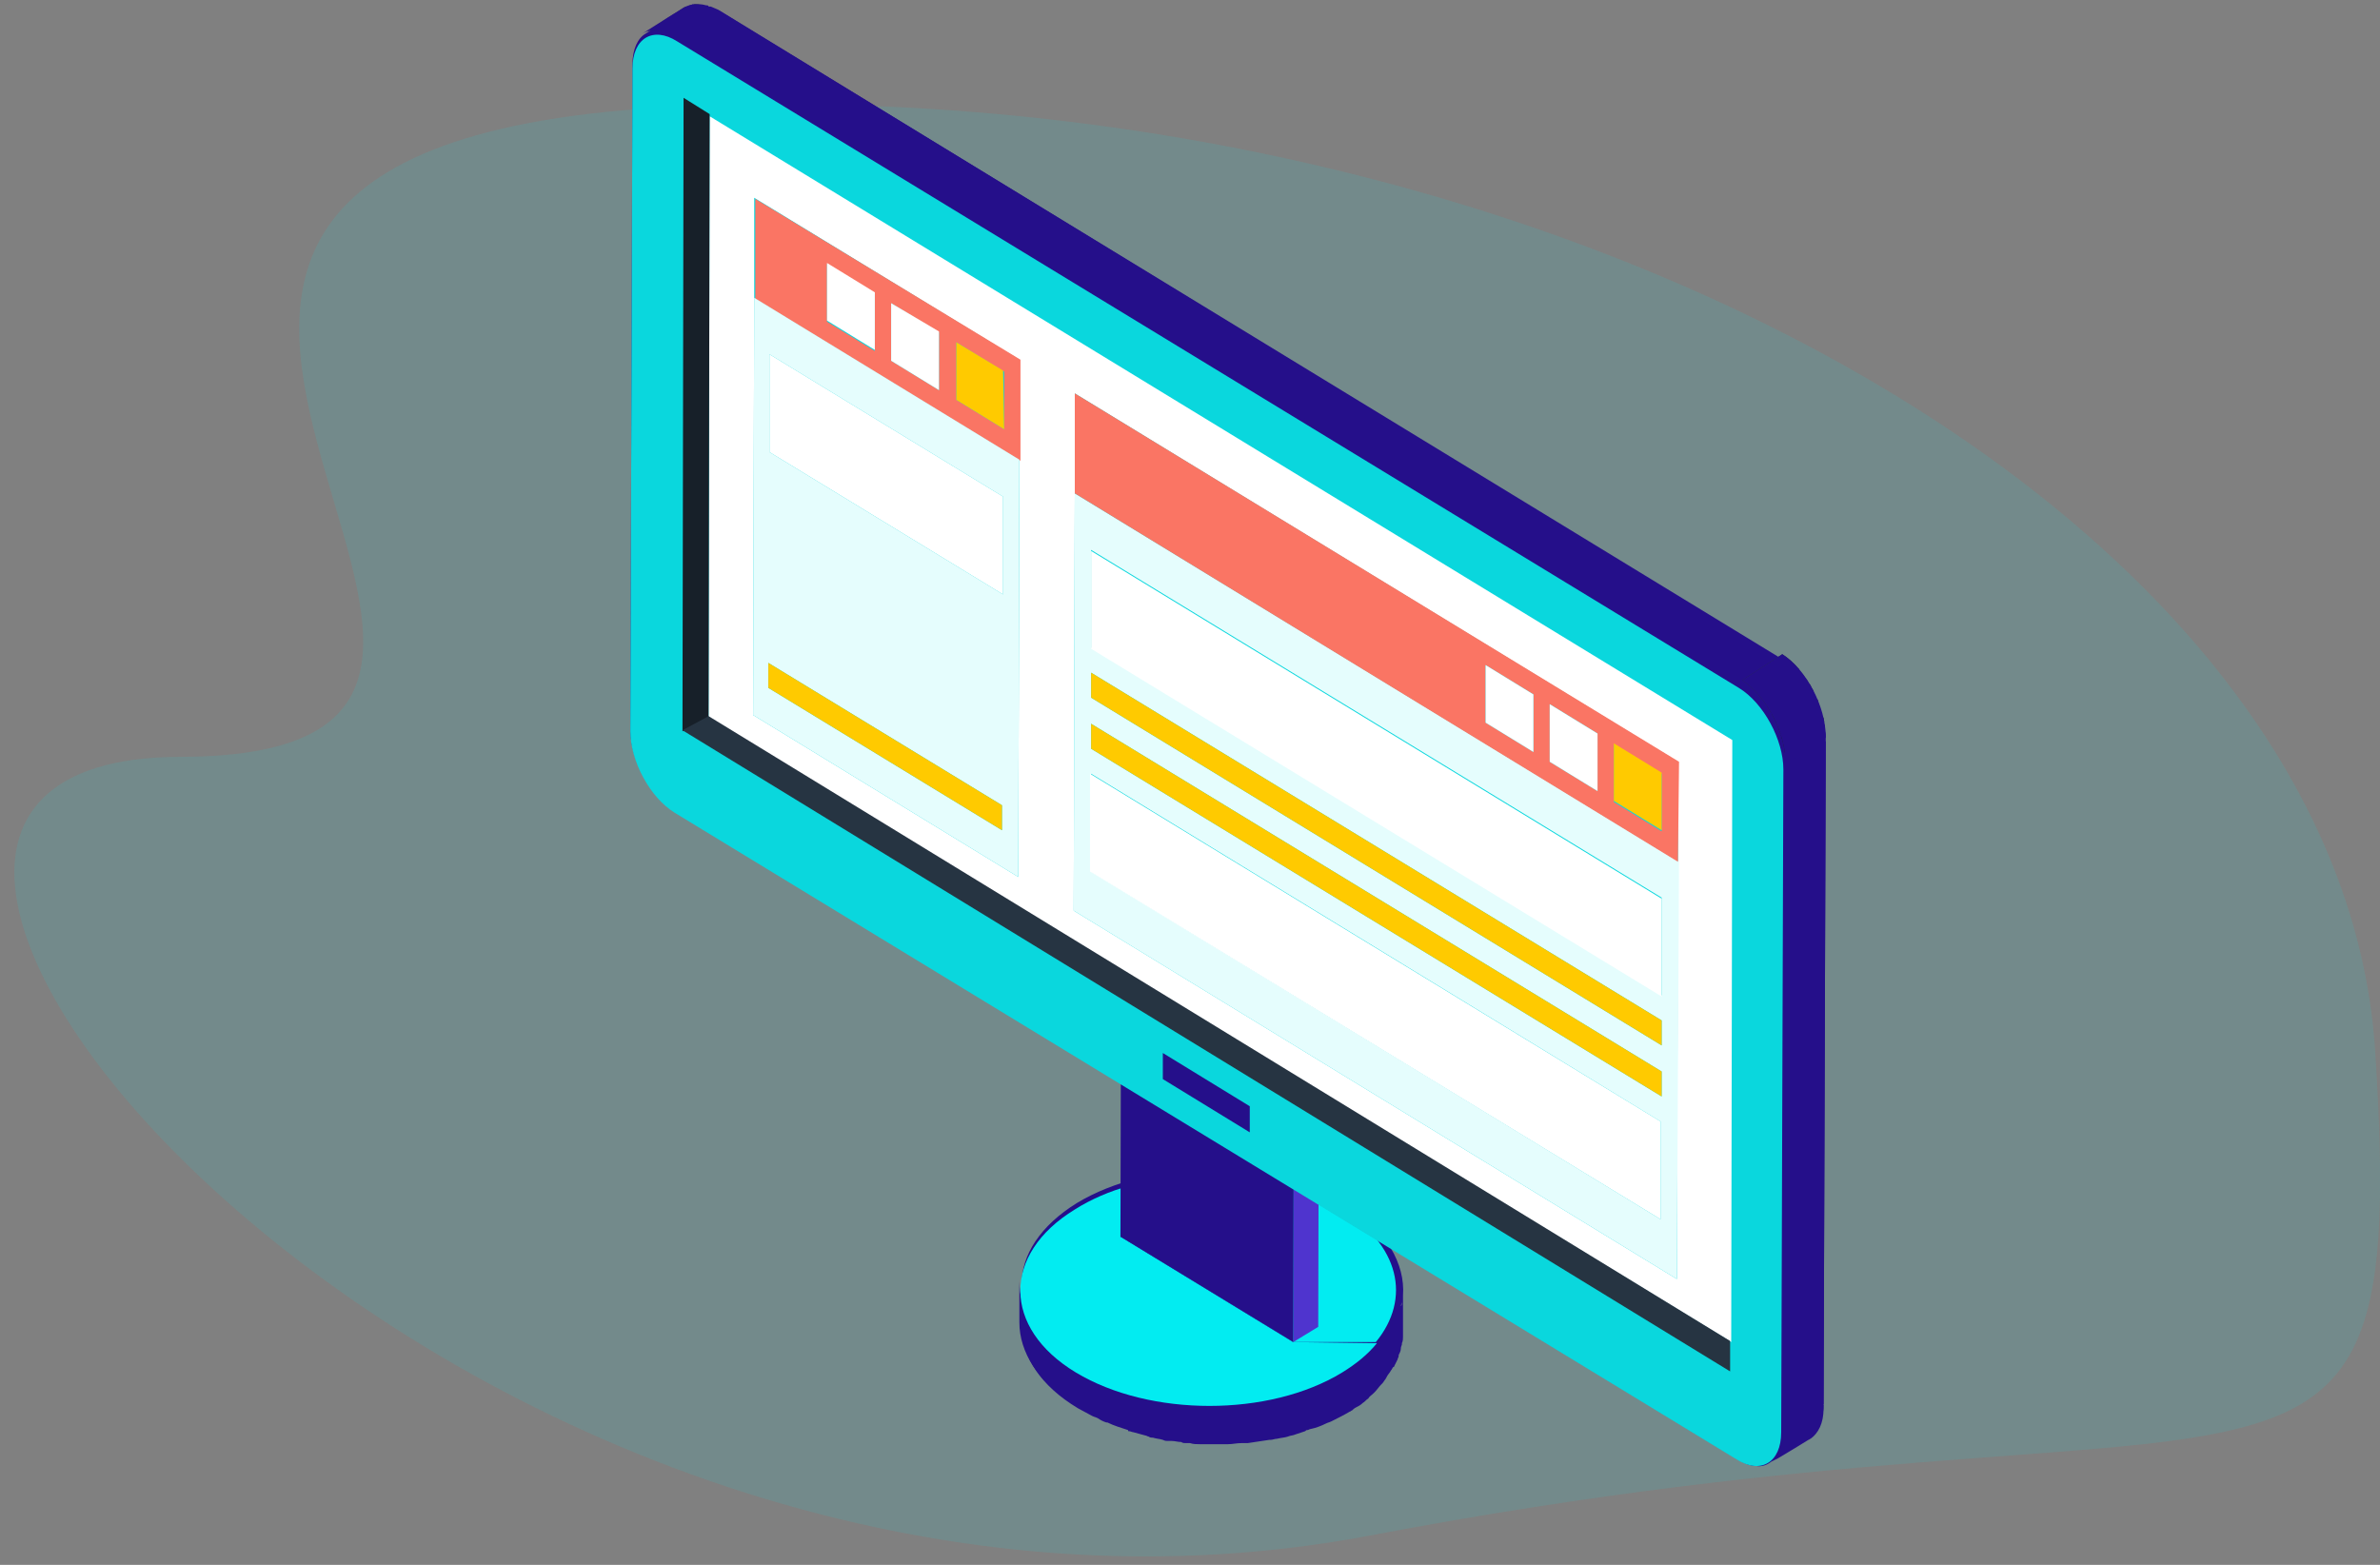 <?xml version="1.0" encoding="UTF-8" standalone="no"?>
<!-- Generator: Adobe Illustrator 21.0.0, SVG Export Plug-In . SVG Version: 6.00 Build 0)  -->
<svg id="Слой_1" style="enable-background:new 0 0 219 144" xmlns="http://www.w3.org/2000/svg" xml:space="preserve" viewBox="0 0 219 144" version="1.1" y="0px" x="0px" xmlns:xlink="http://www.w3.org/1999/xlink">
<rect x="0" y="0" width="219" height="144" fill="#808080" stroke="none"/>
<style type="text/css">
	.st0{opacity:0.1;}
	.st1{fill:#02ECF1;}
	.st2{fill:#250F8A;}
	.st3{clip-path:url(#SVGID_2_);}
	.st4{fill:#872D24;}
	.st5{clip-path:url(#SVGID_4_);}
	.st6{fill:#4F34CE;}
	.st7{fill:#263543;}
	.st8{clip-path:url(#SVGID_6_);}
	.st9{fill:#1A242E;}
	.st10{clip-path:url(#SVGID_8_);}
	.st11{fill:#1B252F;}
	.st12{clip-path:url(#SVGID_10_);}
	.st13{fill:#1C2631;}
	.st14{clip-path:url(#SVGID_12_);}
	.st15{fill:#1D2732;}
	.st16{clip-path:url(#SVGID_14_);}
	.st17{fill:#1D2934;}
	.st18{clip-path:url(#SVGID_16_);}
	.st19{fill:#1E2A35;}
	.st20{clip-path:url(#SVGID_18_);}
	.st21{fill:#1F2B37;}
	.st22{clip-path:url(#SVGID_20_);}
	.st23{fill:#202C38;}
	.st24{clip-path:url(#SVGID_22_);}
	.st25{fill:#212D3A;}
	.st26{clip-path:url(#SVGID_24_);}
	.st27{clip-path:url(#SVGID_26_);}
	.st28{clip-path:url(#SVGID_28_);}
	.st29{fill:#23313E;}
	.st30{clip-path:url(#SVGID_30_);}
	.st31{fill:#22303D;}
	.st32{clip-path:url(#SVGID_32_);}
	.st33{fill:#222E3B;}
	.st34{clip-path:url(#SVGID_34_);}
	.st35{clip-path:url(#SVGID_36_);}
	.st36{clip-path:url(#SVGID_38_);}
	.st37{clip-path:url(#SVGID_40_);}
	.st38{clip-path:url(#SVGID_42_);}
	.st39{clip-path:url(#SVGID_44_);}
	.st40{clip-path:url(#SVGID_46_);}
	.st41{clip-path:url(#SVGID_48_);}
	.st42{clip-path:url(#SVGID_50_);}
	.st43{clip-path:url(#SVGID_52_);}
	.st44{fill:#19232C;}
	.st45{clip-path:url(#SVGID_54_);}
	.st46{fill:#18222B;}
	.st47{clip-path:url(#SVGID_56_);}
	.st48{fill:#182029;}
	.st49{clip-path:url(#SVGID_58_);}
	.st50{fill:#0AD7DD;}
	.st51{fill:#FFFFFF;}
	.st52{fill:#FA7564;}
	.st53{fill:#E5FDFD;}
	.st54{fill:#FFCA00;}
	.st55{fill:#172029;}
	.st56{fill:#263442;}
</style>
	<g transform="rotate(201 -499.5 -865.5)" class="st0">
		<path class="st1" d="m-1514.7-1506.5c20.8 45.4 103.5 56.5 175.3 25.9 71.8-30.5-21.9-55.7 23-73s-55.5-72.5-128-27.6-91.1 29.4-70.3 74.7z"/>
	</g>
			<path class="st2" d="m129.1 119.2v-0.5 3.7 0.2 0.4c0 0.2 0 0.4-0.1 0.6v0.1c0 0.1-0.1 0.2-0.1 0.4s-0.1 0.4-0.2 0.6v0.1c0 0.1-0.1 0.2-0.1 0.3l-0.3 0.6s0 0.1-0.1 0.1c-0.1 0.1-0.1 0.2-0.2 0.3-0.1 0.2-0.3 0.4-0.4 0.6 0 0.1-0.1 0.1-0.1 0.2-0.1 0.1-0.2 0.3-0.3 0.4l-0.1 0.1c-0.2 0.2-0.4 0.5-0.6 0.7l-0.1 0.1c-0.2 0.2-0.4 0.3-0.5 0.5-0.2 0.1-0.3 0.3-0.5 0.4-0.2 0.2-0.4 0.3-0.6 0.4s-0.3 0.2-0.4 0.3c-0.1 0-0.1 0.1-0.2 0.1-0.5 0.3-1.1 0.6-1.7 0.9-0.2 0.1-0.3 0.1-0.5 0.2-0.4 0.2-0.9 0.4-1.4 0.5-0.1 0-0.2 0.1-0.3 0.1s-0.1 0-0.2 0.1c-0.3 0.1-0.6 0.2-0.9 0.3-0.2 0.1-0.5 0.1-0.7 0.2-0.3 0.1-0.6 0.1-1 0.2-0.2 0-0.4 0.1-0.6 0.1h-0.1c-0.7 0.1-1.3 0.2-2 0.3h-0.1-0.5c-0.4 0-0.8 0.1-1.2 0.1h-0.3-0.5-1-0.4-0.4c-0.3 0-0.6 0-0.9-0.1h-0.4c-0.1 0-0.3 0-0.4-0.1-0.3 0-0.6-0.1-0.9-0.1h-0.4c-0.1 0-0.2 0-0.4-0.1-0.3-0.1-0.6-0.1-0.9-0.2-0.1 0-0.3 0-0.4-0.1-0.1 0-0.2-0.1-0.3-0.1-0.4-0.1-0.7-0.2-1.1-0.3-0.1 0-0.3-0.1-0.4-0.1s-0.1 0-0.1-0.1c-0.6-0.2-1.3-0.4-1.9-0.7h-0.1c-0.3-0.1-0.5-0.2-0.8-0.4-0.2-0.1-0.3-0.1-0.5-0.2-0.4-0.2-0.9-0.5-1.3-0.7-3.5-2.1-5.2-4.8-5.2-7.6v-3.8c0-2.7 1.7-5.4 5.1-7.5 6.8-4.1 17.9-4.1 24.8 0 3.7 2.6 5.4 5.6 5.2 8.5m0-0.5zm-3.3 6.2v0m-0.2 0.1zm0.2-0.2zm1.3-1.2c-0.1 0.1-0.3 0.3-0.4 0.5 0.1-0.2 0.3-0.3 0.4-0.5m0.6-0.7c-0.1 0.1-0.1 0.2-0.2 0.3 0-0.1 0.1-0.2 0.2-0.3m0.6-1.1m-0.2 0.4l0.1-0.2-0.1 0.2zm0.6-1.4c0 0.1-0.1 0.3-0.2 0.4 0.1-0.1 0.2-0.3 0.2-0.4m0.1 0zm0.2-1c0 0.1-0.1 0.3-0.1 0.4 0.1-0.1 0.1-0.3 0.1-0.4z"/>
					<defs>
						<path id="SVGID_1_" d="m93.8 121.6c0 2.8 1.7 5.5 5.1 7.6 6.7 4.2 17.7 4.2 24.4 0 3.3-2.1 5-4.8 5-7.5v-3.8c0 2.7-1.7 5.4-5 7.5-6.7 4.2-17.6 4.2-24.3 0-3.4-2.1-5.1-4.9-5.1-7.6"/>
					</defs>
					<clipPath id="SVGID_2_">
						<use xlink:href="#SVGID_1_"/>
					</clipPath>
					<g class="st3">
						<path class="st4" d="m128.3 118v3.8 0.2-3.8-0.2"/>
					</g>
					<defs>
						<path id="SVGID_3_" d="m93.8 121.6c0 2.8 1.7 5.5 5.1 7.6 6.7 4.2 17.7 4.2 24.4 0 3.3-2.1 5-4.8 5-7.5v-3.8c0 2.7-1.7 5.4-5 7.5-6.7 4.2-17.6 4.2-24.3 0-3.4-2.1-5.1-4.9-5.1-7.6"/>
					</defs>
					<clipPath id="SVGID_4_">
						<use xlink:href="#SVGID_3_"/>
					</clipPath>
					<g class="st5">
						<path class="st2" d="m128.3 118.1v3.8c0 0.4 0 0.7-0.1 1.1v-3.8c0-0.4 0.1-0.7 0.1-1.1"/>
					</g>
					<path class="st2" d="m128.2 119.2v3.8c-0.1 0.4-0.2 0.7-0.3 1v-3.8c0.1-0.3 0.2-0.7 0.3-1"/>
					<path class="st2" d="m127.9 120.2v3.8c-0.1 0.4-0.3 0.7-0.5 1.1v-3.8c0.2-0.4 0.4-0.7 0.5-1.1"/>
					<path class="st2" d="m127.4 121.3v3.8c-0.2 0.4-0.4 0.8-0.7 1.1v-3.8c0.3-0.4 0.5-0.8 0.7-1.1"/>
					<path class="st2" d="m126.7 122.4v3.8c-0.3 0.4-0.7 0.8-1.1 1.2v-3.8c0.5-0.4 0.8-0.8 1.1-1.2"/>
					<path class="st2" d="m125.7 123.6v3.8c-0.7 0.7-1.4 1.2-2.2 1.7v-3.8c0.8-0.5 1.5-1 2.2-1.7"/>
					<path class="st2" d="m123.5 125.3v3.8l-0.2 0.1c-1.2 0.7-2.5 1.3-3.8 1.8v-3.8c1.3-0.5 2.6-1 3.8-1.8 0.1 0 0.1 0 0.2-0.1"/>
					<path class="st2" d="m119.5 127.3v3.8c-1.1 0.4-2.2 0.7-3.3 0.9v-3.8c1.2-0.3 2.3-0.6 3.3-0.9"/>
					<path class="st2" d="m116.3 128.1v3.8c-0.7 0.1-1.5 0.2-2.2 0.3v-3.8c0.7 0 1.4-0.1 2.2-0.3"/>
					<path class="st2" d="m114.1 128.4v3.8c-0.6 0.1-1.3 0.1-1.9 0.1v-3.8c0.6 0.1 1.2 0 1.9-0.1"/>
					<path class="st2" d="m112.2 128.6v3.8h-1.8v-3.8h1.8"/>
					<path class="st2" d="m110.4 128.6v3.8c-0.6 0-1.1 0-1.7-0.1v-3.8c0.6 0.1 1.1 0.1 1.7 0.1"/>
					<path class="st2" d="m108.7 128.5v3.8c-0.6-0.1-1.1-0.1-1.7-0.2v-3.8c0.6 0.1 1.1 0.2 1.7 0.2"/>
					<path class="st2" d="m107 128.3v3.8c-0.6-0.1-1.1-0.2-1.7-0.3v-3.8c0.6 0.1 1.1 0.2 1.7 0.3"/>
					<path class="st2" d="m105.3 128v3.8c-0.6-0.1-1.2-0.3-1.8-0.5v-3.8c0.6 0.2 1.2 0.3 1.8 0.5"/>
					<path class="st2" d="m103.5 127.5v3.8c-0.7-0.2-1.4-0.5-2.1-0.8v-3.8c0.7 0.3 1.4 0.6 2.1 0.8"/>
					<path class="st2" d="m101.4 126.8v3.8c-0.9-0.4-1.7-0.8-2.5-1.3-3.4-2.1-5.1-4.9-5.1-7.6v-3.8c0 2.8 1.7 5.5 5.1 7.6 0.8 0.5 1.7 0.9 2.5 1.3"/>
				<path class="st1" d="m119 123.5h7.6c3.3-4 2.2-9-3.3-12.3-3.8-2.3-8.8-3.3-13.7-3.1l-6.6 5.6 16 9.8z"/>
				<path class="st1" d="m119 123.5l-15.9-9.7 6.6-5.6c-4 0.2-7.8 1.2-10.8 3.1-6.7 4.1-6.7 10.9 0.1 15s17.8 4.1 24.5 0c1.3-0.8 2.4-1.7 3.2-2.7l-7.7-0.1z"/>
				<path class="st6" d="m119.1 81l2.3-1.4-0.1 42.5-2.3 1.4 0.1-42.5z"/>
				<path class="st7" d="m103.2 71.2l2.3-1.4 15.9 9.7-2.3 1.4-15.9-9.7z"/>
				<path class="st2" d="m119.1 81l-0.1 42.5-15.9-9.7 0.1-42.5 15.9 9.7z"/>
					<path class="st2" d="m168 68v0.4l-0.2 61.2c0 1.4-0.5 2.3-1.2 2.8-0.1 0-0.1 0.1-0.2 0.1l-1.3 0.8-1.5 0.9-0.2 0.1-0.6 0.3c0.1-0.1 0.2-0.2 0.3-0.2-0.4 0.4-1 0.6-1.5 0.5-0.5 0-1.1-0.2-1.7-0.6l-97.8-59.6c-0.7-0.4-1.3-1-1.8-1.7-1.4-1.7-2.3-3.9-2.3-5.9l0.2-61.2c0-1.4 0.5-2.4 1.2-2.8 0.6-0.4 1.3-0.8 1.9-1.2s1.3-0.8 1.9-1.2c0 0 0.1 0 0.1-0.1 0.1-0.1 0.3-0.1 0.4-0.2h0.1 0.1 0.2 0.2 0.2c0.2 0 0.4 0.1 0.6 0.1 0 0 0.1 0 0.1 0.1h0.1 0.1c0.2 0.1 0.5 0.2 0.7 0.3l97.7 59.8c0.3 0.2 0.6 0.4 0.8 0.6l0.2 0.2c0.2 0.2 0.4 0.3 0.5 0.5 0.2 0.3 0.5 0.5 0.7 0.8 0.2 0.2 0.3 0.5 0.5 0.7 0 0.1 0.1 0.1 0.1 0.2v0.1c0.2 0.3 0.3 0.6 0.5 1 0.1 0.2 0.2 0.4 0.2 0.7 0 0.1 0.1 0.2 0.1 0.4 0 0.1 0.1 0.2 0.1 0.4 0 0.1 0.1 0.3 0.1 0.4v0.3 0.1 0.1c0.4 0.4 0.4 0.6 0.4 0.8m-108.6-64.9zm103.4 131.6zm0.9-1.2v0.1c0-0.1 0-0.1 0.1-0.2l-0.1 0.1m0.1-0.2v0.1-0.1zm-103.1-130.5m-0.1 0h-0.2 0.2zm0.8 0.2c-0.1 0-0.2 0-0.2-0.1 0.1 0.1 0.1 0.1 0.2 0.1m-1.4-0.1c-0.1 0-0.1 0.1-0.2 0.1 0-0.1 0.1-0.1 0.2-0.1z"/>
					<defs>
						<path id="SVGID_5_" d="m62.9 0.7c-0.6 0.4-1.3 0.8-1.9 1.2l-1.9 1.2c0.8-0.5 1.8-0.4 3 0.3l3.8-2.4c-0.7-0.4-1.3-0.6-1.9-0.6-0.4 0-0.7 0.1-1.1 0.3"/>
					</defs>
					<clipPath id="SVGID_6_">
						<use xlink:href="#SVGID_5_"/>
					</clipPath>
					<g class="st8">
						<path class="st9" d="m59.1 3.1l3.9-2.4s0.1 0 0.1-0.1l-4 2.5"/>
					</g>
					<defs>
						<path id="SVGID_7_" d="m62.9 0.7c-0.6 0.4-1.3 0.8-1.9 1.2l-1.9 1.2c0.8-0.5 1.8-0.4 3 0.3l3.8-2.4c-0.7-0.4-1.3-0.6-1.9-0.6-0.4 0-0.7 0.1-1.1 0.3"/>
					</defs>
					<clipPath id="SVGID_8_">
						<use xlink:href="#SVGID_7_"/>
					</clipPath>
					<g class="st10">
						<path class="st11" d="m59.2 3.1l3.8-2.4c0.1 0 0.1-0.1 0.2-0.1l-3.8 2.4c-0.1 0-0.2 0-0.2 0.1"/>
					</g>
					<defs>
						<path id="SVGID_9_" d="m62.9 0.7c-0.6 0.4-1.3 0.8-1.9 1.2l-1.9 1.2c0.8-0.5 1.8-0.4 3 0.3l3.8-2.4c-0.7-0.4-1.3-0.6-1.9-0.6-0.4 0-0.7 0.1-1.1 0.3"/>
					</defs>
					<clipPath id="SVGID_10_">
						<use xlink:href="#SVGID_9_"/>
					</clipPath>
					<g class="st12">
						<path class="st13" d="m59.4 3l3.9-2.4c0.1 0 0.1 0 0.2-0.1l-3.9 2.4c-0.1 0-0.2 0-0.2 0.1"/>
					</g>
					<defs>
						<path id="SVGID_11_" d="m62.9 0.7c-0.6 0.4-1.3 0.8-1.9 1.2l-1.9 1.2c0.8-0.5 1.8-0.4 3 0.3l3.8-2.4c-0.7-0.4-1.3-0.6-1.9-0.6-0.4 0-0.7 0.1-1.1 0.3"/>
					</defs>
					<clipPath id="SVGID_12_">
						<use xlink:href="#SVGID_11_"/>
					</clipPath>
					<g class="st14">
						<path class="st15" d="m59.6 2.9l3.9-2.4h0.2l-3.9 2.4h-0.2"/>
					</g>
					<defs>
						<path id="SVGID_13_" d="m62.9 0.7c-0.6 0.4-1.3 0.8-1.9 1.2l-1.9 1.2c0.8-0.5 1.8-0.4 3 0.3l3.8-2.4c-0.7-0.4-1.3-0.6-1.9-0.6-0.4 0-0.7 0.1-1.1 0.3"/>
					</defs>
					<clipPath id="SVGID_14_">
						<use xlink:href="#SVGID_13_"/>
					</clipPath>
					<g class="st16">
						<path class="st17" d="m59.8 2.9l3.9-2.4h0.2l-3.9 2.3c-0.1 0-0.2 0-0.2 0.1"/>
					</g>
					<defs>
						<path id="SVGID_15_" d="m62.9 0.7c-0.6 0.4-1.3 0.8-1.9 1.2l-1.9 1.2c0.8-0.5 1.8-0.4 3 0.3l3.8-2.4c-0.7-0.4-1.3-0.6-1.9-0.6-0.4 0-0.7 0.1-1.1 0.3"/>
					</defs>
					<clipPath id="SVGID_16_">
						<use xlink:href="#SVGID_15_"/>
					</clipPath>
					<g class="st18">
						<path class="st19" d="m60 2.8l3.9-2.4h0.2l-3.9 2.4h-0.2"/>
					</g>
					<defs>
						<path id="SVGID_17_" d="m62.9 0.7c-0.6 0.4-1.3 0.8-1.9 1.2l-1.9 1.2c0.8-0.5 1.8-0.4 3 0.3l3.8-2.4c-0.7-0.4-1.3-0.6-1.9-0.6-0.4 0-0.7 0.1-1.1 0.3"/>
					</defs>
					<clipPath id="SVGID_18_">
						<use xlink:href="#SVGID_17_"/>
					</clipPath>
					<g class="st20">
						<path class="st21" d="m60.2 2.8l3.9-2.4h0.2l-3.9 2.4h-0.2"/>
					</g>
					<defs>
						<path id="SVGID_19_" d="m62.9 0.7c-0.6 0.4-1.3 0.8-1.9 1.2l-1.9 1.2c0.8-0.5 1.8-0.4 3 0.3l3.8-2.4c-0.7-0.4-1.3-0.6-1.9-0.6-0.4 0-0.7 0.1-1.1 0.3"/>
					</defs>
					<clipPath id="SVGID_20_">
						<use xlink:href="#SVGID_19_"/>
					</clipPath>
					<g class="st22">
						<path class="st23" d="m60.4 2.8l3.9-2.4h0.3l-3.9 2.4c-0.1 0.1-0.2 0-0.3 0"/>
					</g>
					<defs>
						<path id="SVGID_21_" d="m62.9 0.7c-0.6 0.4-1.3 0.8-1.9 1.2l-1.9 1.2c0.8-0.5 1.8-0.4 3 0.3l3.8-2.4c-0.7-0.4-1.3-0.6-1.9-0.6-0.4 0-0.7 0.1-1.1 0.3"/>
					</defs>
					<clipPath id="SVGID_22_">
						<use xlink:href="#SVGID_21_"/>
					</clipPath>
					<g class="st24">
						<path class="st25" d="m60.7 2.9l3.9-2.4c0.1 0 0.2 0 0.3 0.1l-3.9 2.3h-0.3"/>
					</g>
					<path class="st2" d="m62.9 0.7c-0.6 0.4-1.3 0.8-1.9 1.2l-1.9 1.2c0.8-0.5 1.8-0.4 3 0.3l3.8-2.4c-0.7-0.4-1.3-0.6-1.9-0.6-0.4 0-0.7 0.1-1.1 0.3"/>
					<defs>
						<path id="SVGID_23_" d="m62.9 0.7c-0.6 0.4-1.3 0.8-1.9 1.2l-1.9 1.2c0.8-0.5 1.8-0.4 3 0.3l3.8-2.4c-0.7-0.4-1.3-0.6-1.9-0.6-0.4 0-0.7 0.1-1.1 0.3"/>
					</defs>
					<clipPath id="SVGID_24_">
						<use xlink:href="#SVGID_23_"/>
					</clipPath>
					<g class="st26">
						<path class="st2" d="m61 2.9l3.9-2.4c0.1 0 0.2 0.1 0.3 0.1l-3.9 2.4c-0.1 0-0.2 0-0.3-0.1"/>
					</g>
					<path class="st2" d="m61.4 3.1l3.9-2.4c0.2 0.1 0.3 0.1 0.5 0.2l-3.9 2.4c-0.2-0.1-0.4-0.2-0.5-0.2"/>
					<path class="st2" d="m61.8 3.3l3.9-2.4c0.1 0.1 0.1 0.1 0.2 0.1l-3.9 2.4s-0.1-0.1-0.2-0.1"/>
				<defs>
					<path id="SVGID_25_" d="m163.8 131.7c0 1.5-0.5 2.5-1.3 3l0.6-0.4c0.1 0 0.1-0.1 0.2-0.1 0.5-0.3 1.1-0.7 1.6-1l1.4-0.9 0.2-0.1c0.8-0.5 1.3-1.5 1.3-3"/>
				</defs>
				<clipPath id="SVGID_26_">
					<use xlink:href="#SVGID_25_"/>
				</clipPath>
				<g class="st27">
					<path class="st2" d="m163.8 131.7l4.1-2.5c0 1.5-0.5 2.5-1.3 3l-4.1 2.5c0.8-0.5 1.3-1.5 1.3-3"/>
				</g>
				<path class="st2" d="m164.2 70.5l3.8-2.3-0.2 61-3.8 2.4 0.2-61.1z"/>
				<path class="st2" d="m62.3 3.4l3.9-2.4 97.7 59.6-3.8 2.3-97.8-59.5z"/>
					<defs>
						<path id="SVGID_27_" d="m160.3 62.6c2.2 1.4 4 4.8 4 7.6l3.7-2.4c0-2.8-1.8-6.2-4-7.6"/>
					</defs>
					<clipPath id="SVGID_28_">
						<use xlink:href="#SVGID_27_"/>
					</clipPath>
					<g class="st28">
						<path class="st29" d="m160.3 62.6l3.7-2.4c0.6 0.4 1.1 0.8 1.6 1.4l-3.7 2.4c-0.5-0.5-1.1-1-1.6-1.4"/>
					</g>
					<defs>
						<path id="SVGID_29_" d="m160.3 62.6c2.2 1.4 4 4.8 4 7.6l3.7-2.4c0-2.8-1.8-6.2-4-7.6"/>
					</defs>
					<clipPath id="SVGID_30_">
						<use xlink:href="#SVGID_29_"/>
					</clipPath>
					<g class="st30">
						<path class="st31" d="m161.8 64l3.7-2.4c0.1 0.2 0.3 0.3 0.4 0.5l-3.7 2.4c-0.1-0.1-0.2-0.3-0.4-0.5"/>
					</g>
					<defs>
						<path id="SVGID_31_" d="m160.3 62.6c2.2 1.4 4 4.8 4 7.6l3.7-2.4c0-2.8-1.8-6.2-4-7.6"/>
					</defs>
					<clipPath id="SVGID_32_">
						<use xlink:href="#SVGID_31_"/>
					</clipPath>
					<g class="st32">
						<path class="st33" d="m162.2 64.5l3.7-2.4c0.1 0.1 0.2 0.3 0.3 0.4l-3.7 2.4c-0.1-0.1-0.2-0.2-0.3-0.4"/>
					</g>
					<defs>
						<path id="SVGID_33_" d="m160.3 62.6c2.2 1.4 4 4.8 4 7.6l3.7-2.4c0-2.8-1.8-6.2-4-7.6"/>
					</defs>
					<clipPath id="SVGID_34_">
						<use xlink:href="#SVGID_33_"/>
					</clipPath>
					<g class="st34">
						<path class="st25" d="m162.5 64.9l3.7-2.4c0.1 0.1 0.2 0.2 0.2 0.4l-3.7 2.4c0-0.1-0.1-0.2-0.2-0.4"/>
					</g>
					<defs>
						<path id="SVGID_35_" d="m160.3 62.6c2.2 1.4 4 4.8 4 7.6l3.7-2.4c0-2.8-1.8-6.2-4-7.6"/>
					</defs>
					<clipPath id="SVGID_36_">
						<use xlink:href="#SVGID_35_"/>
					</clipPath>
					<g class="st35">
						<path class="st23" d="m162.8 65.3l3.7-2.4c0.1 0.1 0.1 0.2 0.2 0.3l-3.7 2.4c-0.1-0.1-0.2-0.2-0.2-0.3"/>
					</g>
					<defs>
						<path id="SVGID_37_" d="m160.3 62.6c2.2 1.4 4 4.8 4 7.6l3.7-2.4c0-2.8-1.8-6.2-4-7.6"/>
					</defs>
					<clipPath id="SVGID_38_">
						<use xlink:href="#SVGID_37_"/>
					</clipPath>
					<g class="st36">
						<path class="st21" d="m163 65.7l3.7-2.4c0.1 0.1 0.1 0.2 0.2 0.3l-3.7 2.4c-0.1-0.1-0.2-0.2-0.2-0.3"/>
					</g>
					<defs>
						<path id="SVGID_39_" d="m160.3 62.6c2.2 1.4 4 4.8 4 7.6l3.7-2.4c0-2.8-1.8-6.2-4-7.6"/>
					</defs>
					<clipPath id="SVGID_40_">
						<use xlink:href="#SVGID_39_"/>
					</clipPath>
					<g class="st37">
						<path class="st19" d="m163.1 66l3.7-2.4c0.1 0.1 0.1 0.2 0.2 0.3l-3.7 2.4c0-0.1-0.1-0.2-0.2-0.3"/>
					</g>
					<defs>
						<path id="SVGID_41_" d="m160.3 62.6c2.2 1.4 4 4.8 4 7.6l3.7-2.4c0-2.8-1.8-6.2-4-7.6"/>
					</defs>
					<clipPath id="SVGID_42_">
						<use xlink:href="#SVGID_41_"/>
					</clipPath>
					<g class="st38">
						<path class="st17" d="m163.3 66.3l3.7-2.3c0.1 0.1 0.1 0.2 0.1 0.3l-3.7 2.4c0-0.1 0-0.3-0.1-0.4"/>
					</g>
					<defs>
						<path id="SVGID_43_" d="m160.3 62.6c2.2 1.4 4 4.8 4 7.6l3.7-2.4c0-2.8-1.8-6.2-4-7.6"/>
					</defs>
					<clipPath id="SVGID_44_">
						<use xlink:href="#SVGID_43_"/>
					</clipPath>
					<g class="st39">
						<path class="st15" d="m163.5 66.7l3.7-2.4c0.1 0.1 0.1 0.2 0.1 0.3l-3.7 2.4c0-0.1-0.1-0.2-0.1-0.3"/>
					</g>
					<defs>
						<path id="SVGID_45_" d="m160.3 62.6c2.2 1.4 4 4.8 4 7.6l3.7-2.4c0-2.8-1.8-6.2-4-7.6"/>
					</defs>
					<clipPath id="SVGID_46_">
						<use xlink:href="#SVGID_45_"/>
					</clipPath>
					<g class="st40">
						<path class="st13" d="m163.6 67l3.7-2.4c0 0.1 0.1 0.2 0.1 0.3l-3.7 2.4c0-0.1-0.1-0.2-0.1-0.3"/>
					</g>
					<defs>
						<path id="SVGID_47_" d="m160.3 62.6c2.2 1.4 4 4.8 4 7.6l3.7-2.4c0-2.8-1.8-6.2-4-7.6"/>
					</defs>
					<clipPath id="SVGID_48_">
						<use xlink:href="#SVGID_47_"/>
					</clipPath>
					<g class="st41">
						<path class="st11" d="m163.7 67.3l3.7-2.4c0 0.1 0.1 0.2 0.1 0.3l-3.7 2.4s0-0.2-0.1-0.3"/>
					</g>
					<defs>
						<path id="SVGID_49_" d="m160.3 62.6c2.2 1.4 4 4.8 4 7.6l3.7-2.4c0-2.8-1.8-6.2-4-7.6"/>
					</defs>
					<clipPath id="SVGID_50_">
						<use xlink:href="#SVGID_49_"/>
					</clipPath>
					<g class="st42">
						<path class="st9" d="m163.8 67.7l3.7-2.4c0 0.1 0.1 0.2 0.1 0.4l-3.7 2.4c0-0.2 0-0.3-0.1-0.4"/>
					</g>
					<defs>
						<path id="SVGID_51_" d="m160.3 62.6c2.2 1.4 4 4.8 4 7.6l3.7-2.4c0-2.8-1.8-6.2-4-7.6"/>
					</defs>
					<clipPath id="SVGID_52_">
						<use xlink:href="#SVGID_51_"/>
					</clipPath>
					<g class="st43">
						<path class="st44" d="m163.9 68l3.7-2.4c0 0.1 0.1 0.3 0.1 0.4l-3.7 2.4c0-0.1 0-0.2-0.1-0.4"/>
					</g>
					<defs>
						<path id="SVGID_53_" d="m160.3 62.6c2.2 1.4 4 4.8 4 7.6l3.7-2.4c0-2.8-1.8-6.2-4-7.6"/>
					</defs>
					<clipPath id="SVGID_54_">
						<use xlink:href="#SVGID_53_"/>
					</clipPath>
					<g class="st45">
						<path class="st46" d="m164.1 68.4l3.7-2.4c0 0.1 0.1 0.3 0.1 0.4l-3.7 2.4c-0.1-0.1-0.1-0.2-0.1-0.4"/>
					</g>
					<defs>
						<path id="SVGID_55_" d="m160.3 62.6c2.2 1.4 4 4.8 4 7.6l3.7-2.4c0-2.8-1.8-6.2-4-7.6"/>
					</defs>
					<clipPath id="SVGID_56_">
						<use xlink:href="#SVGID_55_"/>
					</clipPath>
					<g class="st47">
						<path class="st48" d="m164.1 68.8l3.7-2.4c0 0.2 0.1 0.3 0.1 0.5l-3.7 2.4c0-0.2 0-0.3-0.1-0.5"/>
					</g>
					<path class="st2" d="m160.3 62.6c2.2 1.4 4 4.8 4 7.6l3.7-2.4c0-2.8-1.8-6.2-4-7.6"/>
					<defs>
						<path id="SVGID_57_" d="m160.3 62.6c2.2 1.4 4 4.8 4 7.6l3.7-2.4c0-2.8-1.8-6.2-4-7.6"/>
					</defs>
					<clipPath id="SVGID_58_">
						<use xlink:href="#SVGID_57_"/>
					</clipPath>
					<g class="st49">
						<path class="st2" d="m164.2 69.3l3.7-2.4c0 0.2 0 0.4 0.1 0.6l-3.7 2.4c-0.1-0.2-0.1-0.4-0.1-0.6"/>
					</g>
					<path class="st2" d="m164.3 69.9l3.7-2.4v0.4l-3.7 2.4v-0.4"/>
				<path class="st50" d="m160 63.3c2.3 1.4 4.1 4.8 4.1 7.5l-0.2 61c0 2.8-1.9 3.9-4.1 2.5l-97.7-59.5c-2.3-1.4-4.1-4.8-4.1-7.5l0.2-61c0-2.8 1.9-3.9 4.1-2.5l97.7 59.5z"/>
					<path class="st51" d="m98.8 83.8l0.1-38.4 55.5 33.9-0.1 38.4-55.5-33.9zm-29.4-56.4v-9.2l24.4 14.9v9.2l-0.1 38.4-24.4-14.9 0.1-38.4zm29.5 18v-9.2l55.5 33.9v9.2l-55.5-33.9zm60.5 22.7l-94.1-57.4-0.1 55.4 94.1 57.4 0.1-55.4z"/>
					<path class="st2" d="m115 101.8l-8-4.9v2.4l8 4.9v-2.4z"/>
					<path class="st52" d="m76.1 29.6v-5.3l4.4 2.7v5.3l-4.4-2.7zm5.9 3.6v-5.3l4.4 2.7v5.3l-4.4-2.7zm6 3.6v-5.3l4.4 2.7v5.3l-4.4-2.7zm5.9-3.7l-24.4-14.8v9.2l24.4 14.9v-9.3z"/>
					<path class="st53" d="m70.7 63.3v-2.3l21.5 13.1v2.3l-21.5-13.1zm0.1-21.7v-9l21.5 13.1v9l-21.5-13.1zm23 0.7l-24.4-14.9-0.1 38.4 24.4 14.9 0.1-38.4z"/>
					<path class="st53" d="m100.4 80.2v-9l52.4 32v9l-52.4-32zm0-11.3v-2.3l52.5 32v2.3l-52.5-32zm0-4.7v-2.3l52.5 32v2.3l-52.5-32zm0-4.6v-9l52.5 32v9l-52.5-32zm54.1 19.7l-55.6-33.9-0.1 38.4 55.5 33.9 0.2-38.4z"/>
					<path class="st52" d="m136.7 66.5v-5.3l4.4 2.7v5.3l-4.4-2.7zm5.9 3.6v-5.3l4.4 2.7v5.3l-4.4-2.7zm5.9 3.7v-5.3l4.4 2.7v5.3l-4.4-2.7zm6-3.7l-55.6-33.9v9.2l55.5 33.9 0.1-9.2z"/>
					<path class="st54" d="m152.9 71.1l-4.4-2.7v5.3l4.4 2.7v-5.3z"/>
					<path class="st51" d="m147 67.5l-4.4-2.7v5.3l4.4 2.7v-5.3z"/>
					<path class="st51" d="m141.1 63.9l-4.4-2.7v5.3l4.4 2.7v-5.3z"/>
					<path class="st54" d="m92.3 34.1l-4.3-2.6v5.3l4.4 2.7-0.1-5.4z"/>
					<path class="st51" d="m86.4 30.5l-4.4-2.6v5.3l4.4 2.7v-5.4z"/>
					<path class="st51" d="m80.5 26.9l-4.4-2.7v5.3l4.4 2.7v-5.3z"/>
					<path class="st51" d="m92.3 45.7l-21.5-13.1v9l21.5 13.1v-9z"/>
					<path class="st51" d="m152.9 82.7l-52.5-32v9l52.5 32v-9z"/>
					<path class="st51" d="m152.8 103.2l-52.5-32v9l52.5 32v-9z"/>
					<path class="st54" d="m92.2 74.1l-21.5-13.1v2.3l21.5 13.1v-2.3z"/>
					<path class="st54" d="m152.9 93.9l-52.5-32v2.3l52.5 32v-2.3z"/>
					<path class="st54" d="m152.9 98.6l-52.5-32v2.3l52.5 32v-2.3z"/>
				<path class="st55" d="m65.2 66l-2.4 1.3 0.1-58.3 2.4 1.5-0.1 55.5z"/>
				<path class="st56" d="m159.2 123.4v2.8l-96.4-59 2.4-1.3 94 57.5z"/>
</svg>
